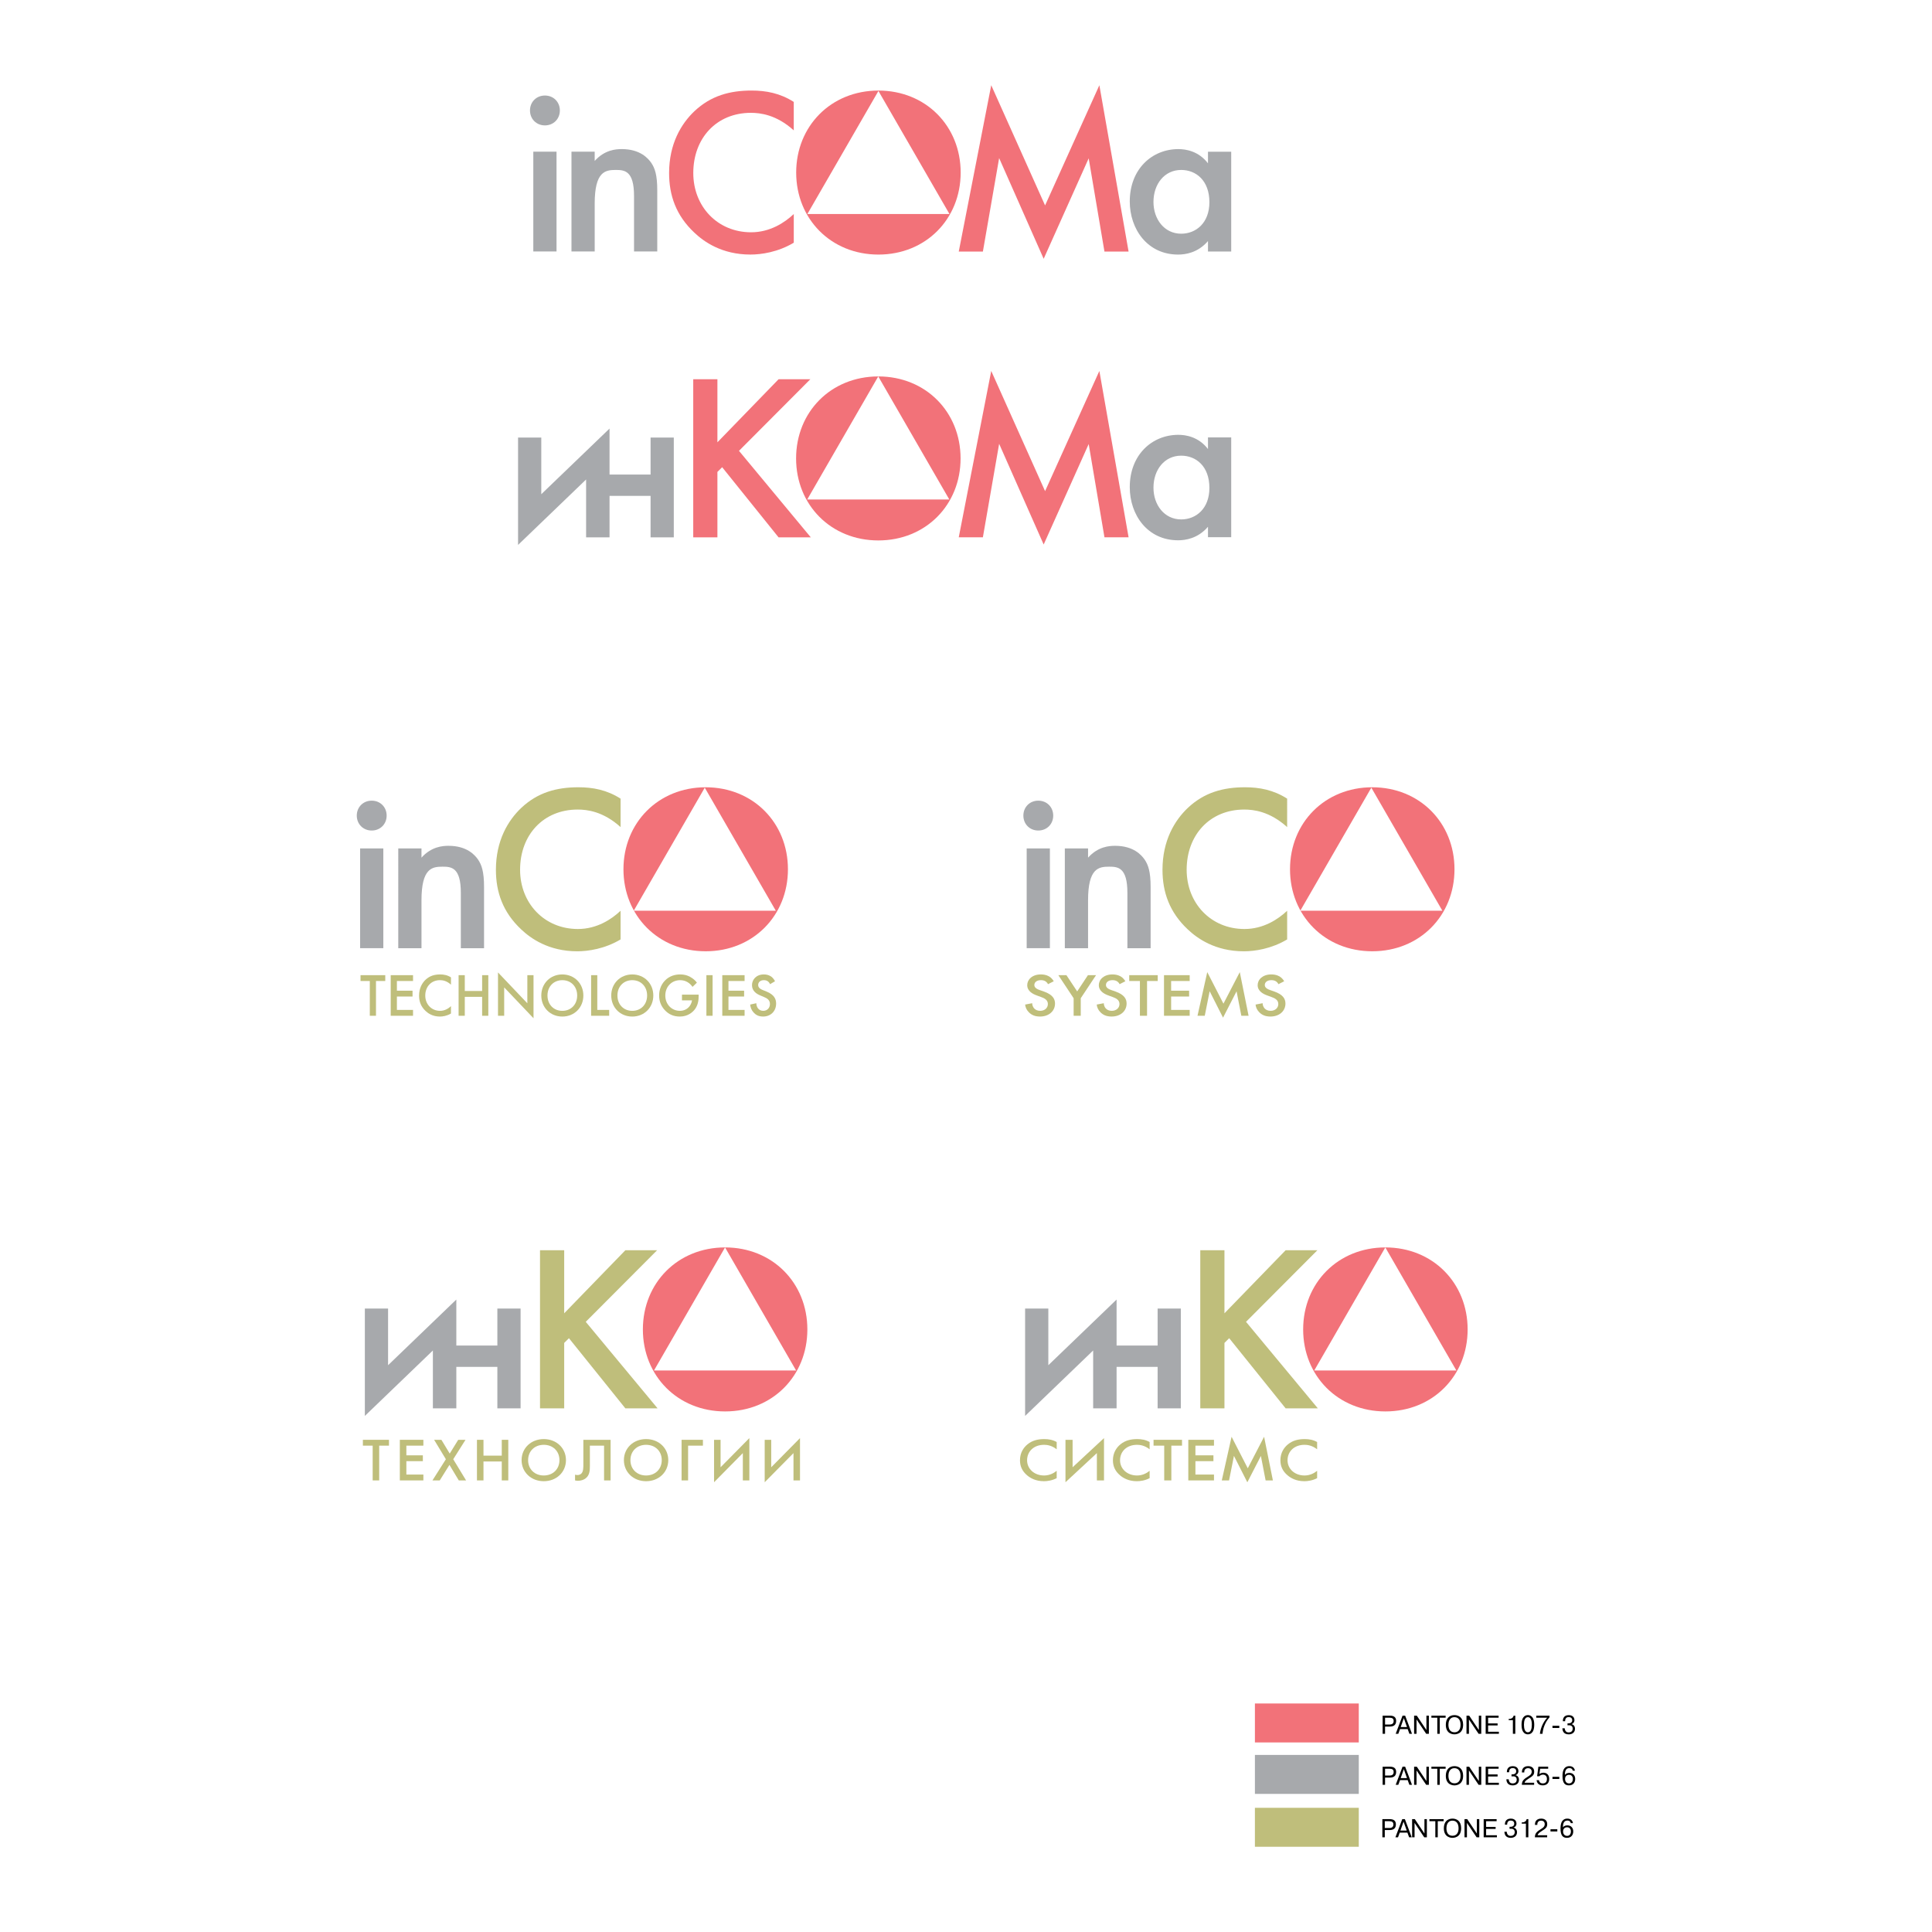 <?xml version="1.0" encoding="utf-8"?>
<!-- Generator: Adobe Illustrator 13.0.0, SVG Export Plug-In . SVG Version: 6.00 Build 14948)  -->
<!DOCTYPE svg PUBLIC "-//W3C//DTD SVG 1.0//EN" "http://www.w3.org/TR/2001/REC-SVG-20010904/DTD/svg10.dtd">
<svg version="1.0" id="Layer_1" xmlns="http://www.w3.org/2000/svg" xmlns:xlink="http://www.w3.org/1999/xlink" x="0px" y="0px"
	 width="192.756px" height="192.756px" viewBox="0 0 192.756 192.756" enable-background="new 0 0 192.756 192.756"
	 xml:space="preserve">
<g>
	<polygon fill-rule="evenodd" clip-rule="evenodd" fill="#FFFFFF" points="0,0 192.756,0 192.756,192.756 0,192.756 0,0 	"/>
	<path fill-rule="evenodd" clip-rule="evenodd" fill="#A7A9AC" d="M55.525,15.135v9.956h-2.317v-9.956H55.525L55.525,15.135z
		 M54.367,9.531c0.852,0,1.49,0.638,1.49,1.49c0,0.851-0.638,1.49-1.49,1.49c-0.851,0-1.49-0.639-1.49-1.49
		C52.877,10.169,53.516,9.531,54.367,9.531L54.367,9.531z"/>
	<path fill-rule="evenodd" clip-rule="evenodd" fill="#A7A9AC" d="M57.015,15.135h2.317v0.922c0.993-1.111,2.128-1.182,2.695-1.182
		c1.845,0,2.625,0.922,2.933,1.348c0.378,0.544,0.615,1.229,0.615,2.767v6.101h-2.317v-5.534c0-2.53-0.946-2.601-1.821-2.601
		c-1.041,0-2.104,0.142-2.104,3.358v4.777h-2.317V15.135L57.015,15.135z"/>
	<path fill-rule="evenodd" clip-rule="evenodd" fill="#F27279" d="M79.195,13.007c-1.75-1.584-3.382-1.75-4.28-1.75
		c-3.429,0-5.746,2.53-5.746,6.006c0,3.334,2.412,5.912,5.77,5.912c1.892,0,3.357-0.97,4.256-1.821v2.861
		c-1.584,0.946-3.24,1.182-4.328,1.182c-2.861,0-4.659-1.3-5.581-2.176c-1.844-1.726-2.53-3.736-2.53-5.958
		c0-2.909,1.206-4.918,2.53-6.172c1.632-1.537,3.523-2.057,5.699-2.057c1.442,0,2.837,0.26,4.209,1.135V13.007L79.195,13.007z"/>
	<path fill-rule="evenodd" clip-rule="evenodd" fill="#F27279" d="M87.641,9.035c-4.729,0-8.206,3.547-8.206,8.182
		s3.477,8.182,8.206,8.182c4.729,0,8.205-3.547,8.205-8.182S92.371,9.035,87.641,9.035L87.641,9.035z"/>
	<path fill-rule="evenodd" clip-rule="evenodd" fill="#A7A9AC" d="M117.848,16.956c1.467,0,2.814,1.041,2.814,3.216
		c0,2.082-1.348,3.145-2.814,3.145c-1.678,0-2.766-1.442-2.766-3.168C115.082,18.375,116.17,16.956,117.848,16.956L117.848,16.956z
		 M120.52,16.294c-0.945-1.229-2.223-1.418-2.955-1.418c-2.625,0-4.848,1.986-4.848,5.226c0,2.743,1.75,5.297,4.824,5.297
		c0.709,0,1.963-0.166,2.979-1.348v1.041h2.318v-9.956h-2.318V16.294L120.52,16.294z"/>
	<polygon fill-rule="evenodd" clip-rule="evenodd" fill="#FFFFFF" points="80.553,21.352 87.641,9.075 94.729,21.352 80.553,21.352 
			"/>
	<polygon fill-rule="evenodd" clip-rule="evenodd" fill="#F27279" points="95.655,25.102 98.896,8.504 104.268,20.496 
		109.684,8.504 112.6,25.102 110.193,25.102 108.619,15.796 104.127,25.82 99.684,15.773 98.062,25.102 95.655,25.102 	"/>
	<path fill-rule="evenodd" clip-rule="evenodd" fill="#A7A9AC" d="M117.848,45.462c1.467,0,2.814,1.041,2.814,3.216
		c0,2.081-1.348,3.145-2.814,3.145c-1.678,0-2.766-1.442-2.766-3.168C115.082,46.881,116.17,45.462,117.848,45.462L117.848,45.462z
		 M120.52,44.8c-0.945-1.229-2.223-1.418-2.955-1.418c-2.625,0-4.848,1.986-4.848,5.226c0,2.743,1.75,5.297,4.824,5.297
		c0.709,0,1.963-0.166,2.979-1.348v1.041h2.318v-9.956h-2.318V44.8L120.52,44.8z"/>
	<polygon fill-rule="evenodd" clip-rule="evenodd" fill="#F27279" points="95.655,53.608 98.896,37.01 104.268,49.002 
		109.684,37.01 112.6,53.608 110.193,53.608 108.619,44.302 104.127,54.326 99.684,44.279 98.062,53.608 95.655,53.608 	"/>
	<polygon fill-rule="evenodd" clip-rule="evenodd" fill="#F27279" points="135.566,173.844 125.203,173.844 125.203,169.957 
		135.566,169.957 135.566,173.844 	"/>
	<polygon fill-rule="evenodd" clip-rule="evenodd" fill="#A7A9AC" points="135.566,178.977 125.203,178.977 125.203,175.09 
		135.566,175.09 135.566,178.977 	"/>
	<polygon fill-rule="evenodd" clip-rule="evenodd" fill="#BFBE7B" points="135.566,184.252 125.203,184.252 125.203,180.365 
		135.566,180.365 135.566,184.252 	"/>
	<path fill-rule="evenodd" clip-rule="evenodd" d="M138.188,171.377h0.445c0.279,0,0.412,0.098,0.412,0.32
		c0,0.238-0.125,0.359-0.412,0.359h-0.445V171.377L138.188,171.377z M137.945,171.172v1.811h0.242v-0.723h0.471
		c0.467,0,0.635-0.229,0.635-0.568c0-0.375-0.242-0.52-0.611-0.52H137.945L137.945,171.172z"/>
	<path fill-rule="evenodd" clip-rule="evenodd" d="M139.746,172.311l0.314-0.893l0.316,0.893H139.746L139.746,172.311z
		 M139.68,172.514h0.764l0.172,0.469h0.26l-0.684-1.811h-0.26l-0.684,1.811h0.26L139.68,172.514L139.68,172.514z"/>
	<polygon fill-rule="evenodd" clip-rule="evenodd" points="141.328,172.982 141.086,172.982 141.086,171.172 141.354,171.172 
		142.314,172.607 142.314,171.172 142.559,171.172 142.559,172.982 142.291,172.982 141.328,171.547 141.328,172.982 	"/>
	<polygon fill-rule="evenodd" clip-rule="evenodd" points="142.811,171.377 142.811,171.172 144.23,171.172 144.23,171.377 
		143.643,171.377 143.643,172.982 143.4,172.982 143.4,171.377 142.811,171.377 	"/>
	<path fill-rule="evenodd" clip-rule="evenodd" d="M144.51,172.076c0-0.197,0.051-0.754,0.604-0.754
		c0.416,0,0.605,0.328,0.605,0.754c0,0.73-0.479,0.756-0.605,0.756C144.598,172.832,144.51,172.369,144.51,172.076L144.51,172.076z
		 M144.25,172.076c0,0.947,0.744,0.959,0.863,0.959c0.111,0,0.863-0.012,0.863-0.959c0-0.736-0.459-0.959-0.863-0.959
		C144.609,171.117,144.25,171.443,144.25,172.076L144.25,172.076z"/>
	<polygon fill-rule="evenodd" clip-rule="evenodd" points="146.557,172.982 146.312,172.982 146.312,171.172 146.582,171.172 
		147.543,172.607 147.543,171.172 147.785,171.172 147.785,172.982 147.52,172.982 146.557,171.547 146.557,172.982 	"/>
	<polygon fill-rule="evenodd" clip-rule="evenodd" points="149.416,171.945 149.416,172.148 148.469,172.148 148.469,172.777 
		149.543,172.777 149.543,172.982 148.225,172.982 148.225,171.172 149.516,171.172 149.516,171.377 148.469,171.377 
		148.469,171.945 149.416,171.945 	"/>
	<path fill-rule="evenodd" clip-rule="evenodd" d="M150.525,171.496h0.055c0.217,0,0.404-0.127,0.432-0.324h0.17v1.811h-0.242
		v-1.361h-0.414V171.496L150.525,171.496z"/>
	<path fill-rule="evenodd" clip-rule="evenodd" d="M152.438,172.832c-0.291,0-0.393-0.344-0.393-0.756
		c0-0.41,0.102-0.754,0.393-0.754c0.293,0,0.393,0.344,0.393,0.754C152.83,172.488,152.73,172.832,152.438,172.832L152.438,172.832z
		 M152.438,173.035c0.135,0,0.633-0.031,0.633-0.959s-0.498-0.959-0.633-0.959s-0.633,0.031-0.633,0.959
		S152.303,173.035,152.438,173.035L152.438,173.035z"/>
	<path fill-rule="evenodd" clip-rule="evenodd" d="M153.275,171.172h1.32v0.166c-0.24,0.266-0.377,0.506-0.502,0.811
		c-0.113,0.283-0.162,0.508-0.199,0.834h-0.258c0.033-0.262,0.094-0.52,0.217-0.812c0.109-0.256,0.285-0.557,0.504-0.793h-1.082
		V171.172L153.275,171.172z"/>
	<polygon fill-rule="evenodd" clip-rule="evenodd" points="154.891,172.18 155.572,172.18 155.572,172.4 154.891,172.4 
		154.891,172.18 	"/>
	<path fill-rule="evenodd" clip-rule="evenodd" d="M156.113,172.432c0.002,0.02,0.004,0.039,0.008,0.059
		c0.012,0.086,0.059,0.352,0.377,0.352c0.375,0,0.41-0.266,0.41-0.383c0-0.199-0.129-0.326-0.33-0.326h-0.188v-0.195h0.074
		c0.076,0,0.395-0.002,0.395-0.312c0-0.143-0.072-0.312-0.357-0.312c-0.084,0-0.354,0.012-0.35,0.41h-0.227
		c-0.002-0.158,0.031-0.605,0.584-0.605c0.504,0,0.574,0.355,0.574,0.496c0,0.199-0.123,0.354-0.297,0.402v0.004
		c0.184,0.027,0.35,0.184,0.35,0.459c0,0.354-0.264,0.557-0.623,0.557c-0.527,0-0.627-0.361-0.633-0.604H156.113L156.113,172.432z"
		/>
	<path fill-rule="evenodd" clip-rule="evenodd" d="M138.188,176.467h0.445c0.279,0,0.412,0.098,0.412,0.32
		c0,0.238-0.125,0.359-0.412,0.359h-0.445V176.467L138.188,176.467z M137.945,176.264v1.809h0.242v-0.721h0.471
		c0.467,0,0.635-0.23,0.635-0.57c0-0.373-0.242-0.518-0.611-0.518H137.945L137.945,176.264z"/>
	<path fill-rule="evenodd" clip-rule="evenodd" d="M139.746,177.4l0.314-0.893l0.316,0.893H139.746L139.746,177.4z M139.68,177.605
		h0.764l0.172,0.467h0.26l-0.684-1.809h-0.26l-0.684,1.809h0.26L139.68,177.605L139.68,177.605z"/>
	<polygon fill-rule="evenodd" clip-rule="evenodd" points="141.328,178.072 141.086,178.072 141.086,176.264 141.354,176.264 
		142.314,177.697 142.314,176.264 142.559,176.264 142.559,178.072 142.291,178.072 141.328,176.637 141.328,178.072 	"/>
	<polygon fill-rule="evenodd" clip-rule="evenodd" points="142.811,176.467 142.811,176.264 144.23,176.264 144.23,176.467 
		143.643,176.467 143.643,178.072 143.4,178.072 143.4,176.467 142.811,176.467 	"/>
	<path fill-rule="evenodd" clip-rule="evenodd" d="M144.51,177.168c0-0.199,0.051-0.756,0.604-0.756
		c0.416,0,0.605,0.328,0.605,0.756c0,0.729-0.479,0.754-0.605,0.754C144.598,177.922,144.51,177.459,144.51,177.168L144.51,177.168z
		 M144.25,177.168c0,0.945,0.744,0.959,0.863,0.959c0.111,0,0.863-0.014,0.863-0.959c0-0.736-0.459-0.959-0.863-0.959
		C144.609,176.209,144.25,176.535,144.25,177.168L144.25,177.168z"/>
	<polygon fill-rule="evenodd" clip-rule="evenodd" points="146.557,178.072 146.312,178.072 146.312,176.264 146.582,176.264 
		147.543,177.697 147.543,176.264 147.785,176.264 147.785,178.072 147.52,178.072 146.557,176.637 146.557,178.072 	"/>
	<polygon fill-rule="evenodd" clip-rule="evenodd" points="149.416,177.035 149.416,177.24 148.469,177.24 148.469,177.867 
		149.543,177.867 149.543,178.072 148.225,178.072 148.225,176.264 149.516,176.264 149.516,176.467 148.469,176.467 
		148.469,177.035 149.416,177.035 	"/>
	<path fill-rule="evenodd" clip-rule="evenodd" d="M150.525,177.521c0.002,0.021,0.006,0.039,0.008,0.059
		c0.014,0.086,0.059,0.352,0.377,0.352c0.375,0,0.412-0.266,0.412-0.381c0-0.199-0.131-0.326-0.332-0.326h-0.186v-0.197h0.072
		c0.078,0,0.395-0.002,0.395-0.312c0-0.143-0.072-0.312-0.355-0.312c-0.086,0-0.355,0.014-0.352,0.41h-0.225
		c-0.004-0.156,0.031-0.604,0.584-0.604c0.504,0,0.572,0.354,0.572,0.496c0,0.199-0.123,0.352-0.297,0.4v0.006
		c0.184,0.025,0.35,0.184,0.35,0.457c0,0.354-0.264,0.559-0.623,0.559c-0.527,0-0.625-0.363-0.633-0.605H150.525L150.525,177.521z"
		/>
	<path fill-rule="evenodd" clip-rule="evenodd" d="M153.061,178.072h-1.225c-0.004-0.438,0.26-0.602,0.611-0.824
		c0.15-0.096,0.371-0.213,0.371-0.488c0-0.225-0.148-0.348-0.365-0.348c-0.23,0-0.375,0.146-0.375,0.359v0.068h-0.238v-0.055
		c0-0.162,0.07-0.576,0.621-0.576c0.369,0,0.605,0.201,0.605,0.547c0,0.34-0.16,0.447-0.582,0.717
		c-0.246,0.154-0.346,0.264-0.381,0.395h0.957V178.072L153.061,178.072z"/>
	<path fill-rule="evenodd" clip-rule="evenodd" d="M153.543,177.609c0.016,0.119,0.094,0.322,0.373,0.322
		c0.121,0,0.422-0.021,0.422-0.447c0-0.318-0.203-0.426-0.398-0.426c-0.119,0-0.293,0.055-0.354,0.158h-0.229l0.127-0.953h0.977
		v0.203h-0.799l-0.072,0.535c0.113-0.098,0.244-0.137,0.408-0.137c0.334,0,0.566,0.232,0.566,0.617c0,0.361-0.199,0.645-0.648,0.645
		c-0.467,0-0.59-0.314-0.609-0.518H153.543L153.543,177.609z"/>
	<polygon fill-rule="evenodd" clip-rule="evenodd" points="154.891,177.271 155.572,177.271 155.572,177.49 154.891,177.49 
		154.891,177.271 	"/>
	<path fill-rule="evenodd" clip-rule="evenodd" d="M156.146,177.492c0-0.248,0.145-0.418,0.398-0.418
		c0.256,0,0.381,0.189,0.381,0.41c0,0.229-0.111,0.447-0.377,0.447C156.273,177.932,156.146,177.717,156.146,177.492
		L156.146,177.492z M157.133,176.662c-0.076-0.441-0.459-0.453-0.561-0.453c-0.16,0-0.682,0.016-0.682,0.982
		c0,0.725,0.25,0.936,0.648,0.936c0.393,0,0.619-0.264,0.619-0.639c0-0.385-0.25-0.607-0.58-0.607c-0.166,0-0.336,0.051-0.441,0.191
		h-0.006c-0.002-0.285,0.062-0.67,0.439-0.67c0.072,0,0.287,0.002,0.346,0.26H157.133L157.133,176.662z"/>
	<polygon fill-rule="evenodd" clip-rule="evenodd" fill="#A7A9AC" points="64.908,43.656 64.908,47.345 60.814,47.345 
		60.814,42.758 59.88,43.656 58.476,45.007 54.004,49.308 54.004,43.656 51.687,43.656 51.687,54.368 58.476,47.838 58.476,53.611 
		58.497,53.611 60.793,53.611 60.814,53.611 60.814,49.473 64.908,49.473 64.908,53.611 67.225,53.611 67.225,43.656 64.908,43.656 
			"/>
	<polygon fill-rule="evenodd" clip-rule="evenodd" fill="#F27279" points="71.576,44.129 77.677,37.839 80.845,37.839 73.728,44.98 
		80.893,53.611 77.677,53.611 72.049,46.612 71.576,47.085 71.576,53.611 69.164,53.611 69.164,37.839 71.576,37.839 71.576,44.129 
			"/>
	<path fill-rule="evenodd" clip-rule="evenodd" fill="#F27279" d="M87.631,37.556c-4.729,0-8.205,3.547-8.205,8.182
		s3.476,8.182,8.205,8.182c4.729,0,8.206-3.547,8.206-8.182S92.361,37.556,87.631,37.556L87.631,37.556z"/>
	<polygon fill-rule="evenodd" clip-rule="evenodd" fill="#FFFFFF" points="80.537,49.833 87.624,37.556 94.712,49.833 
		80.537,49.833 	"/>
	<path fill-rule="evenodd" clip-rule="evenodd" fill="#A7A9AC" d="M38.245,84.647v9.955h-2.317v-9.955H38.245L38.245,84.647z
		 M37.086,79.882c0.851,0,1.49,0.639,1.49,1.49c0,0.852-0.639,1.49-1.49,1.49s-1.49-0.639-1.49-1.49
		C35.597,80.521,36.235,79.882,37.086,79.882L37.086,79.882z"/>
	<path fill-rule="evenodd" clip-rule="evenodd" fill="#A7A9AC" d="M39.734,84.647h2.317v0.922c0.993-1.111,2.128-1.182,2.696-1.182
		c1.845,0,2.625,0.922,2.932,1.348c0.378,0.544,0.615,1.23,0.615,2.767v6.101h-2.317v-5.533c0-2.53-0.946-2.601-1.82-2.601
		c-1.041,0-2.105,0.142-2.105,3.358v4.776h-2.317V84.647L39.734,84.647z"/>
	<path fill-rule="evenodd" clip-rule="evenodd" fill="#BFBE7B" d="M61.915,82.519c-1.75-1.585-3.381-1.75-4.28-1.75
		c-3.429,0-5.746,2.531-5.746,6.006c0,3.334,2.412,5.912,5.77,5.912c1.892,0,3.358-0.97,4.256-1.821v2.861
		c-1.584,0.946-3.239,1.183-4.327,1.183c-2.861,0-4.658-1.301-5.581-2.176c-1.844-1.726-2.53-3.736-2.53-5.959
		c0-2.908,1.206-4.918,2.53-6.172c1.632-1.537,3.523-2.057,5.699-2.057c1.442,0,2.838,0.26,4.209,1.135V82.519L61.915,82.519z"/>
	<path fill-rule="evenodd" clip-rule="evenodd" fill="#F27279" d="M70.407,78.546c-4.729,0-8.205,3.547-8.205,8.181
		c0,4.635,3.476,8.182,8.205,8.182s8.206-3.547,8.206-8.182C78.613,82.093,75.137,78.546,70.407,78.546L70.407,78.546z"/>
	<polygon fill-rule="evenodd" clip-rule="evenodd" fill="#FFFFFF" points="63.227,90.863 70.314,78.587 77.402,90.863 
		63.227,90.863 	"/>
	<polygon fill-rule="evenodd" clip-rule="evenodd" fill="#BFBE7B" points="37.512,97.875 37.512,101.344 36.896,101.344 
		36.896,97.875 35.97,97.875 35.97,97.293 38.438,97.293 38.438,97.875 37.512,97.875 	"/>
	<polygon fill-rule="evenodd" clip-rule="evenodd" fill="#BFBE7B" points="41.208,97.875 39.599,97.875 39.599,98.842 
		41.159,98.842 41.159,99.424 39.599,99.424 39.599,100.76 41.208,100.76 41.208,101.344 38.981,101.344 38.981,97.293 
		41.208,97.293 41.208,97.875 	"/>
	<path fill-rule="evenodd" clip-rule="evenodd" fill="#BFBE7B" d="M44.993,98.24c-0.447-0.408-0.865-0.449-1.095-0.449
		c-0.876,0-1.469,0.648-1.469,1.541c0,0.857,0.617,1.52,1.476,1.52c0.484,0,0.859-0.25,1.088-0.469v0.736
		c-0.405,0.242-0.829,0.303-1.107,0.303c-0.731,0-1.191-0.334-1.427-0.559c-0.472-0.443-0.647-0.959-0.647-1.531
		c0-0.746,0.309-1.262,0.647-1.584c0.417-0.395,0.901-0.528,1.458-0.528c0.369,0,0.726,0.067,1.077,0.292V98.24L44.993,98.24z"/>
	<polygon fill-rule="evenodd" clip-rule="evenodd" fill="#BFBE7B" points="46.372,98.871 48.102,98.871 48.102,97.293 
		48.719,97.293 48.719,101.344 48.102,101.344 48.102,99.455 46.372,99.455 46.372,101.344 45.755,101.344 45.755,97.293 
		46.372,97.293 46.372,98.871 	"/>
	<polygon fill-rule="evenodd" clip-rule="evenodd" fill="#BFBE7B" points="49.686,101.344 49.686,97.02 52.613,100.098 
		52.613,97.293 53.23,97.293 53.23,101.592 50.303,98.514 50.303,101.344 49.686,101.344 	"/>
	<path fill-rule="evenodd" clip-rule="evenodd" fill="#BFBE7B" d="M56.103,100.852c-0.864,0-1.481-0.633-1.481-1.531
		s0.617-1.529,1.481-1.529c0.865,0,1.482,0.631,1.482,1.529S56.968,100.852,56.103,100.852L56.103,100.852z M56.103,97.22
		c-1.209,0-2.099,0.911-2.099,2.101c0,1.191,0.889,2.102,2.099,2.102s2.099-0.91,2.099-2.102
		C58.201,98.131,57.312,97.22,56.103,97.22L56.103,97.22z"/>
	<polygon fill-rule="evenodd" clip-rule="evenodd" fill="#BFBE7B" points="59.592,97.293 59.592,100.76 60.777,100.76 
		60.777,101.344 58.975,101.344 58.975,97.293 59.592,97.293 	"/>
	<path fill-rule="evenodd" clip-rule="evenodd" fill="#BFBE7B" d="M63.082,100.852c-0.865,0-1.481-0.633-1.481-1.531
		s0.617-1.529,1.481-1.529s1.481,0.631,1.481,1.529S63.946,100.852,63.082,100.852L63.082,100.852z M63.082,97.22
		c-1.209,0-2.099,0.911-2.099,2.101c0,1.191,0.889,2.102,2.099,2.102s2.099-0.91,2.099-2.102
		C65.18,98.131,64.291,97.22,63.082,97.22L63.082,97.22z"/>
	<path fill-rule="evenodd" clip-rule="evenodd" fill="#BFBE7B" d="M68.041,99.236h1.663v0.127c0,0.371-0.036,0.863-0.356,1.305
		c-0.206,0.287-0.689,0.754-1.524,0.754c-0.641,0-1.094-0.236-1.445-0.588c-0.423-0.426-0.617-0.936-0.617-1.514
		c0-0.432,0.115-1.002,0.574-1.482c0.484-0.504,1.071-0.618,1.524-0.618c0.544,0,0.925,0.17,1.228,0.389
		c0.182,0.128,0.314,0.261,0.441,0.431l-0.436,0.42c-0.26-0.377-0.671-0.668-1.233-0.668c-0.853,0-1.482,0.648-1.482,1.535
		c0,0.863,0.623,1.525,1.463,1.525c0.647,0,1.107-0.449,1.204-1.045h-1.004V99.236L68.041,99.236z"/>
	<polygon fill-rule="evenodd" clip-rule="evenodd" fill="#BFBE7B" points="71.095,97.293 71.095,101.344 70.478,101.344 
		70.478,97.293 71.095,97.293 	"/>
	<polygon fill-rule="evenodd" clip-rule="evenodd" fill="#BFBE7B" points="74.288,97.875 72.679,97.875 72.679,98.842 74.24,98.842 
		74.24,99.424 72.679,99.424 72.679,100.76 74.288,100.76 74.288,101.344 72.062,101.344 72.062,97.293 74.288,97.293 
		74.288,97.875 	"/>
	<path fill-rule="evenodd" clip-rule="evenodd" fill="#BFBE7B" d="M76.828,98.191c-0.036-0.092-0.09-0.176-0.181-0.256
		c-0.127-0.104-0.26-0.145-0.436-0.145c-0.375,0-0.568,0.225-0.568,0.484c0,0.123,0.042,0.334,0.436,0.492l0.405,0.164
		c0.744,0.305,0.95,0.729,0.95,1.191c0,0.77-0.544,1.299-1.3,1.299c-0.465,0-0.744-0.176-0.949-0.406
		c-0.218-0.244-0.315-0.512-0.339-0.789l0.611-0.135c0,0.201,0.073,0.389,0.169,0.516c0.115,0.146,0.284,0.244,0.526,0.244
		c0.375,0,0.665-0.273,0.665-0.682c0-0.412-0.314-0.582-0.581-0.691l-0.387-0.164c-0.333-0.139-0.823-0.42-0.823-1.025
		c0-0.547,0.424-1.069,1.179-1.069c0.436,0,0.684,0.163,0.811,0.272c0.109,0.098,0.224,0.238,0.308,0.408L76.828,98.191
		L76.828,98.191z"/>
	<path fill-rule="evenodd" clip-rule="evenodd" fill="#A7A9AC" d="M104.748,84.647v9.955h-2.316v-9.955H104.748L104.748,84.647z
		 M103.59,79.882c0.852,0,1.49,0.639,1.49,1.49c0,0.852-0.639,1.49-1.49,1.49c-0.85,0-1.488-0.639-1.488-1.49
		C102.102,80.521,102.74,79.882,103.59,79.882L103.59,79.882z"/>
	<path fill-rule="evenodd" clip-rule="evenodd" fill="#A7A9AC" d="M106.238,84.647h2.318v0.922c0.992-1.111,2.127-1.182,2.695-1.182
		c1.844,0,2.623,0.922,2.932,1.348c0.379,0.544,0.615,1.23,0.615,2.767v6.101h-2.318v-5.533c0-2.53-0.945-2.601-1.82-2.601
		c-1.039,0-2.104,0.142-2.104,3.358v4.776h-2.318V84.647L106.238,84.647z"/>
	<path fill-rule="evenodd" clip-rule="evenodd" fill="#BFBE7B" d="M128.418,82.519c-1.75-1.585-3.381-1.75-4.279-1.75
		c-3.43,0-5.746,2.531-5.746,6.006c0,3.334,2.412,5.912,5.77,5.912c1.891,0,3.357-0.97,4.256-1.821v2.861
		c-1.584,0.946-3.238,1.183-4.326,1.183c-2.861,0-4.658-1.301-5.582-2.176c-1.844-1.726-2.529-3.736-2.529-5.959
		c0-2.908,1.205-4.918,2.529-6.172c1.633-1.537,3.523-2.057,5.699-2.057c1.443,0,2.838,0.26,4.209,1.135V82.519L128.418,82.519z"/>
	<path fill-rule="evenodd" clip-rule="evenodd" fill="#F27279" d="M136.91,78.546c-4.729,0-8.205,3.547-8.205,8.181
		c0,4.635,3.477,8.182,8.205,8.182c4.73,0,8.205-3.547,8.205-8.182C145.115,82.093,141.641,78.546,136.91,78.546L136.91,78.546z"/>
	<polygon fill-rule="evenodd" clip-rule="evenodd" fill="#FFFFFF" points="129.73,90.863 136.818,78.587 143.906,90.863 
		129.73,90.863 	"/>
	<path fill-rule="evenodd" clip-rule="evenodd" fill="#BFBE7B" d="M104.561,98.191c-0.041-0.092-0.104-0.176-0.209-0.256
		c-0.146-0.104-0.299-0.145-0.5-0.145c-0.434,0-0.656,0.225-0.656,0.484c0,0.123,0.049,0.334,0.502,0.492l0.467,0.164
		c0.855,0.305,1.094,0.729,1.094,1.191c0,0.77-0.627,1.299-1.498,1.299c-0.535,0-0.855-0.176-1.092-0.406
		c-0.252-0.244-0.363-0.512-0.391-0.789l0.703-0.135c0,0.201,0.084,0.389,0.195,0.516c0.133,0.146,0.326,0.244,0.605,0.244
		c0.432,0,0.766-0.273,0.766-0.682c0-0.412-0.361-0.582-0.668-0.691l-0.445-0.164c-0.383-0.139-0.947-0.42-0.947-1.025
		c0-0.547,0.486-1.069,1.357-1.069c0.502,0,0.787,0.163,0.934,0.272c0.125,0.098,0.258,0.238,0.355,0.408L104.561,98.191
		L104.561,98.191z"/>
	<polygon fill-rule="evenodd" clip-rule="evenodd" fill="#BFBE7B" points="107.117,99.594 105.592,97.293 106.398,97.293 
		107.471,98.914 108.543,97.293 109.352,97.293 107.826,99.594 107.826,101.344 107.117,101.344 107.117,99.594 	"/>
	<path fill-rule="evenodd" clip-rule="evenodd" fill="#BFBE7B" d="M111.705,98.191c-0.043-0.092-0.105-0.176-0.209-0.256
		c-0.146-0.104-0.301-0.145-0.502-0.145c-0.432,0-0.654,0.225-0.654,0.484c0,0.123,0.049,0.334,0.502,0.492l0.465,0.164
		c0.857,0.305,1.094,0.729,1.094,1.191c0,0.77-0.627,1.299-1.496,1.299c-0.537,0-0.857-0.176-1.094-0.406
		c-0.25-0.244-0.361-0.512-0.391-0.789l0.705-0.135c0,0.201,0.082,0.389,0.193,0.516c0.133,0.146,0.328,0.244,0.605,0.244
		c0.432,0,0.768-0.273,0.768-0.682c0-0.412-0.363-0.582-0.67-0.691l-0.445-0.164c-0.383-0.139-0.947-0.42-0.947-1.025
		c0-0.547,0.488-1.069,1.357-1.069c0.502,0,0.787,0.163,0.934,0.272c0.125,0.098,0.258,0.238,0.355,0.408L111.705,98.191
		L111.705,98.191z"/>
	<polygon fill-rule="evenodd" clip-rule="evenodd" fill="#BFBE7B" points="114.441,97.875 114.441,101.344 113.73,101.344 
		113.73,97.875 112.664,97.875 112.664,97.293 115.506,97.293 115.506,97.875 114.441,97.875 	"/>
	<polygon fill-rule="evenodd" clip-rule="evenodd" fill="#BFBE7B" points="118.695,97.875 116.844,97.875 116.844,98.842 
		118.639,98.842 118.639,99.424 116.844,99.424 116.844,100.76 118.695,100.76 118.695,101.344 116.133,101.344 116.133,97.293 
		118.695,97.293 118.695,97.875 	"/>
	<polygon fill-rule="evenodd" clip-rule="evenodd" fill="#BFBE7B" points="119.475,101.344 120.449,96.988 122.064,100.135 
		123.693,96.988 124.572,101.344 123.848,101.344 123.373,98.902 122.023,101.531 120.688,98.895 120.199,101.344 119.475,101.344 	
		"/>
	<path fill-rule="evenodd" clip-rule="evenodd" fill="#BFBE7B" d="M127.551,98.191c-0.041-0.092-0.104-0.176-0.209-0.256
		c-0.145-0.104-0.299-0.145-0.5-0.145c-0.432,0-0.654,0.225-0.654,0.484c0,0.123,0.049,0.334,0.5,0.492l0.467,0.164
		c0.857,0.305,1.094,0.729,1.094,1.191c0,0.77-0.627,1.299-1.496,1.299c-0.537,0-0.857-0.176-1.094-0.406
		c-0.252-0.244-0.363-0.512-0.391-0.789l0.703-0.135c0,0.201,0.084,0.389,0.195,0.516c0.133,0.146,0.328,0.244,0.605,0.244
		c0.432,0,0.766-0.273,0.766-0.682c0-0.412-0.361-0.582-0.668-0.691l-0.445-0.164c-0.383-0.139-0.947-0.42-0.947-1.025
		c0-0.547,0.488-1.069,1.357-1.069c0.502,0,0.787,0.163,0.934,0.272c0.125,0.098,0.258,0.238,0.355,0.408L127.551,98.191
		L127.551,98.191z"/>
	<polygon fill-rule="evenodd" clip-rule="evenodd" fill="#A7A9AC" points="49.622,130.555 49.622,134.244 45.528,134.244 
		45.528,129.656 44.594,130.555 43.189,131.906 38.718,136.207 38.718,130.555 36.401,130.555 36.401,141.268 43.189,134.738 
		43.189,140.51 43.211,140.51 45.507,140.51 45.528,140.51 45.528,136.373 49.622,136.373 49.622,140.51 51.939,140.51 
		51.939,130.555 49.622,130.555 	"/>
	<polygon fill-rule="evenodd" clip-rule="evenodd" fill="#BFBE7B" points="56.29,131.027 62.391,124.738 65.559,124.738 
		58.441,131.879 65.606,140.51 62.391,140.51 56.763,133.512 56.29,133.984 56.29,140.51 53.877,140.51 53.877,124.738 
		56.29,124.738 56.29,131.027 	"/>
	<path fill-rule="evenodd" clip-rule="evenodd" fill="#F27279" d="M72.345,124.455c-4.729,0-8.205,3.547-8.205,8.182
		s3.476,8.182,8.205,8.182c4.73,0,8.206-3.547,8.206-8.182S77.075,124.455,72.345,124.455L72.345,124.455z"/>
	<polygon fill-rule="evenodd" clip-rule="evenodd" fill="#FFFFFF" points="65.25,136.732 72.338,124.455 79.426,136.732 
		65.25,136.732 	"/>
	<polygon fill-rule="evenodd" clip-rule="evenodd" fill="#BFBE7B" points="37.832,144.232 37.832,147.701 37.181,147.701 
		37.181,144.232 36.205,144.232 36.205,143.65 38.808,143.65 38.808,144.232 37.832,144.232 	"/>
	<polygon fill-rule="evenodd" clip-rule="evenodd" fill="#BFBE7B" points="42.24,144.232 40.542,144.232 40.542,145.199 
		42.188,145.199 42.188,145.781 40.542,145.781 40.542,147.117 42.24,147.117 42.24,147.701 39.892,147.701 39.892,143.65 
		42.24,143.65 42.24,144.232 	"/>
	<polygon fill-rule="evenodd" clip-rule="evenodd" fill="#BFBE7B" points="44.485,145.588 43.312,143.65 44.039,143.65 
		44.868,145.023 45.717,143.65 46.444,143.65 45.219,145.588 46.501,147.701 45.774,147.701 44.842,146.152 43.873,147.701 
		43.146,147.701 44.485,145.588 	"/>
	<polygon fill-rule="evenodd" clip-rule="evenodd" fill="#BFBE7B" points="48.237,145.229 50.061,145.229 50.061,143.65 
		50.712,143.65 50.712,147.701 50.061,147.701 50.061,145.812 48.237,145.812 48.237,147.701 47.586,147.701 47.586,143.65 
		48.237,143.65 48.237,145.229 	"/>
	<path fill-rule="evenodd" clip-rule="evenodd" fill="#BFBE7B" d="M54.253,147.209c-0.913,0-1.563-0.631-1.563-1.531
		c0-0.898,0.65-1.529,1.563-1.529c0.912,0,1.563,0.631,1.563,1.529C55.816,146.578,55.165,147.209,54.253,147.209L54.253,147.209z
		 M54.253,143.578c-1.276,0-2.214,0.91-2.214,2.1c0,1.191,0.938,2.102,2.214,2.102c1.276,0,2.213-0.91,2.213-2.102
		C56.466,144.488,55.529,143.578,54.253,143.578L54.253,143.578z"/>
	<path fill-rule="evenodd" clip-rule="evenodd" fill="#BFBE7B" d="M60.919,143.65v4.051h-0.651v-3.469h-1.416v2.018
		c0,0.461-0.02,0.928-0.421,1.244c-0.217,0.17-0.504,0.242-0.771,0.242c-0.115,0-0.211-0.018-0.288-0.035v-0.572
		c0.064,0.02,0.147,0.037,0.236,0.037c0.166,0,0.3-0.061,0.383-0.139c0.217-0.201,0.21-0.607,0.21-0.961v-2.416H60.919
		L60.919,143.65z"/>
	<path fill-rule="evenodd" clip-rule="evenodd" fill="#BFBE7B" d="M64.46,147.209c-0.912,0-1.562-0.631-1.562-1.531
		c0-0.898,0.65-1.529,1.562-1.529c0.913,0,1.563,0.631,1.563,1.529C66.023,146.578,65.373,147.209,64.46,147.209L64.46,147.209z
		 M64.46,143.578c-1.276,0-2.213,0.91-2.213,2.1c0,1.191,0.938,2.102,2.213,2.102s2.214-0.91,2.214-2.102
		C66.674,144.488,65.736,143.578,64.46,143.578L64.46,143.578z"/>
	<polygon fill-rule="evenodd" clip-rule="evenodd" fill="#BFBE7B" points="68.001,143.65 70.131,143.65 70.131,144.232 
		68.652,144.232 68.652,147.701 68.001,147.701 68.001,143.65 	"/>
	<polygon fill-rule="evenodd" clip-rule="evenodd" fill="#BFBE7B" points="74.113,144.975 71.242,147.883 71.242,143.65 
		71.893,143.65 71.893,146.389 74.763,143.48 74.763,147.701 74.113,147.701 74.113,144.975 	"/>
	<polygon fill-rule="evenodd" clip-rule="evenodd" fill="#BFBE7B" points="79.166,144.975 76.294,147.883 76.294,143.65 
		76.945,143.65 76.945,146.389 79.816,143.48 79.816,147.701 79.166,147.701 79.166,144.975 	"/>
	<polygon fill-rule="evenodd" clip-rule="evenodd" fill="#A7A9AC" points="115.496,130.555 115.496,134.244 111.402,134.244 
		111.402,129.656 110.469,130.555 109.064,131.906 104.592,136.207 104.592,130.555 102.275,130.555 102.275,141.268 
		109.064,134.738 109.064,140.51 109.086,140.51 111.383,140.51 111.402,140.51 111.402,136.373 115.496,136.373 115.496,140.51 
		117.812,140.51 117.812,130.555 115.496,130.555 	"/>
	<polygon fill-rule="evenodd" clip-rule="evenodd" fill="#BFBE7B" points="122.164,131.027 128.266,124.738 131.434,124.738 
		124.316,131.879 131.48,140.51 128.266,140.51 122.637,133.512 122.164,133.984 122.164,140.51 119.752,140.51 119.752,124.738 
		122.164,124.738 122.164,131.027 	"/>
	<path fill-rule="evenodd" clip-rule="evenodd" fill="#F27279" d="M138.221,124.455c-4.73,0-8.205,3.547-8.205,8.182
		s3.475,8.182,8.205,8.182c4.729,0,8.205-3.547,8.205-8.182S142.949,124.455,138.221,124.455L138.221,124.455z"/>
	<polygon fill-rule="evenodd" clip-rule="evenodd" fill="#FFFFFF" points="131.125,136.732 138.213,124.455 145.301,136.732 
		131.125,136.732 	"/>
	<path fill-rule="evenodd" clip-rule="evenodd" fill="#BFBE7B" d="M105.426,144.598c-0.516-0.408-0.996-0.449-1.262-0.449
		c-1.01,0-1.691,0.65-1.691,1.543c0,0.855,0.711,1.518,1.699,1.518c0.557,0,0.988-0.25,1.254-0.469v0.736
		c-0.467,0.242-0.955,0.303-1.275,0.303c-0.842,0-1.371-0.334-1.643-0.559c-0.543-0.443-0.744-0.959-0.744-1.529
		c0-0.748,0.354-1.264,0.744-1.586c0.48-0.395,1.037-0.527,1.678-0.527c0.426,0,0.836,0.066,1.24,0.291V144.598L105.426,144.598z"/>
	<polygon fill-rule="evenodd" clip-rule="evenodd" fill="#BFBE7B" points="109.436,144.975 106.303,147.883 106.303,143.65 
		107.014,143.65 107.014,146.389 110.146,143.48 110.146,147.701 109.436,147.701 109.436,144.975 	"/>
	<path fill-rule="evenodd" clip-rule="evenodd" fill="#BFBE7B" d="M114.699,144.598c-0.516-0.408-0.996-0.449-1.26-0.449
		c-1.01,0-1.691,0.65-1.691,1.543c0,0.855,0.709,1.518,1.697,1.518c0.559,0,0.99-0.25,1.254-0.469v0.736
		c-0.467,0.242-0.953,0.303-1.273,0.303c-0.844,0-1.373-0.334-1.645-0.559c-0.543-0.443-0.744-0.959-0.744-1.529
		c0-0.748,0.355-1.264,0.744-1.586c0.48-0.395,1.037-0.527,1.68-0.527c0.424,0,0.834,0.066,1.238,0.291V144.598L114.699,144.598z"/>
	<polygon fill-rule="evenodd" clip-rule="evenodd" fill="#BFBE7B" points="116.865,144.232 116.865,147.701 116.154,147.701 
		116.154,144.232 115.09,144.232 115.09,143.65 117.93,143.65 117.93,144.232 116.865,144.232 	"/>
	<polygon fill-rule="evenodd" clip-rule="evenodd" fill="#BFBE7B" points="121.119,144.232 119.268,144.232 119.268,145.199 
		121.064,145.199 121.064,145.781 119.268,145.781 119.268,147.117 121.119,147.117 121.119,147.701 118.557,147.701 
		118.557,143.65 121.119,143.65 121.119,144.232 	"/>
	<polygon fill-rule="evenodd" clip-rule="evenodd" fill="#BFBE7B" points="121.898,147.701 122.875,143.346 124.49,146.492 
		126.119,143.346 126.996,147.701 126.271,147.701 125.799,145.26 124.447,147.889 123.111,145.254 122.623,147.701 
		121.898,147.701 	"/>
	<path fill-rule="evenodd" clip-rule="evenodd" fill="#BFBE7B" d="M131.41,144.598c-0.516-0.408-0.996-0.449-1.26-0.449
		c-1.01,0-1.691,0.65-1.691,1.543c0,0.855,0.709,1.518,1.697,1.518c0.559,0,0.99-0.25,1.254-0.469v0.736
		c-0.467,0.242-0.953,0.303-1.273,0.303c-0.844,0-1.371-0.334-1.643-0.559c-0.545-0.443-0.746-0.959-0.746-1.529
		c0-0.748,0.355-1.264,0.746-1.586c0.479-0.395,1.037-0.527,1.678-0.527c0.424,0,0.834,0.066,1.238,0.291V144.598L131.41,144.598z"
		/>
	<path fill-rule="evenodd" clip-rule="evenodd" d="M137.918,181.496v1.811h0.242v-0.723h0.471c0.469,0,0.637-0.229,0.637-0.568
		c0-0.375-0.244-0.52-0.613-0.52H137.918L137.918,181.496z M138.16,181.701h0.445c0.279,0,0.414,0.098,0.414,0.32
		c0,0.238-0.127,0.359-0.414,0.359h-0.445V181.701L138.16,181.701z"/>
	<path fill-rule="evenodd" clip-rule="evenodd" d="M139.652,182.838h0.764l0.172,0.469h0.26l-0.684-1.811h-0.26l-0.684,1.811h0.26
		L139.652,182.838L139.652,182.838z M139.719,182.635l0.316-0.893l0.314,0.893H139.719L139.719,182.635z"/>
	<polygon fill-rule="evenodd" clip-rule="evenodd" points="141.131,181.871 142.094,183.307 142.359,183.307 142.359,181.496 
		142.117,181.496 142.117,182.932 141.156,181.496 140.887,181.496 140.887,183.307 141.131,183.307 141.131,181.871 	"/>
	<polygon fill-rule="evenodd" clip-rule="evenodd" points="143.203,181.701 143.203,183.307 143.445,183.307 143.445,181.701 
		144.033,181.701 144.033,181.496 142.613,181.496 142.613,181.701 143.203,181.701 	"/>
	<path fill-rule="evenodd" clip-rule="evenodd" d="M144.053,182.4c0,0.947,0.744,0.961,0.863,0.961c0.111,0,0.863-0.014,0.863-0.961
		c0-0.736-0.459-0.957-0.863-0.957C144.412,181.443,144.053,181.768,144.053,182.4L144.053,182.4z M144.311,182.4
		c0-0.197,0.053-0.754,0.605-0.754c0.416,0,0.605,0.328,0.605,0.754c0,0.73-0.479,0.756-0.605,0.756
		C144.398,183.156,144.311,182.693,144.311,182.4L144.311,182.4z"/>
	<polygon fill-rule="evenodd" clip-rule="evenodd" points="146.357,181.871 147.322,183.307 147.588,183.307 147.588,181.496 
		147.346,181.496 147.346,182.932 146.385,181.496 146.115,181.496 146.115,183.307 146.357,183.307 146.357,181.871 	"/>
	<polygon fill-rule="evenodd" clip-rule="evenodd" points="148.271,182.27 148.271,181.701 149.318,181.701 149.318,181.496 
		148.027,181.496 148.027,183.307 149.346,183.307 149.346,183.102 148.271,183.102 148.271,182.473 149.219,182.473 
		149.219,182.27 148.271,182.27 	"/>
	<path fill-rule="evenodd" clip-rule="evenodd" d="M150.096,182.756c0.008,0.242,0.105,0.605,0.633,0.605
		c0.359,0,0.623-0.205,0.623-0.559c0-0.275-0.166-0.432-0.35-0.459v-0.004c0.174-0.049,0.297-0.203,0.297-0.4
		c0-0.143-0.068-0.496-0.572-0.496c-0.553,0-0.588,0.445-0.584,0.604h0.225c-0.004-0.398,0.266-0.41,0.352-0.41
		c0.283,0,0.355,0.17,0.355,0.312c0,0.311-0.316,0.312-0.395,0.312h-0.072v0.197h0.186c0.201,0,0.33,0.125,0.33,0.324
		c0,0.117-0.035,0.383-0.41,0.383c-0.318,0-0.363-0.266-0.377-0.352c-0.002-0.02-0.006-0.039-0.008-0.059H150.096L150.096,182.756z"
		/>
	<path fill-rule="evenodd" clip-rule="evenodd" d="M151.826,181.947h0.414v1.359h0.244v-1.811h-0.172
		c-0.025,0.197-0.215,0.324-0.432,0.324h-0.055V181.947L151.826,181.947z"/>
	<path fill-rule="evenodd" clip-rule="evenodd" d="M154.361,183.102h-0.955c0.033-0.131,0.135-0.24,0.379-0.395
		c0.422-0.27,0.582-0.379,0.582-0.717c0-0.346-0.234-0.547-0.604-0.547c-0.551,0-0.621,0.412-0.621,0.576v0.053h0.238v-0.066
		c0-0.215,0.145-0.359,0.375-0.359c0.217,0,0.363,0.121,0.363,0.346c0,0.277-0.219,0.395-0.369,0.488
		c-0.352,0.223-0.615,0.389-0.613,0.826h1.225V183.102L154.361,183.102z"/>
	<polygon fill-rule="evenodd" clip-rule="evenodd" points="154.693,182.725 155.375,182.725 155.375,182.504 154.693,182.504 
		154.693,182.725 	"/>
	<path fill-rule="evenodd" clip-rule="evenodd" d="M156.936,181.895c-0.076-0.439-0.459-0.451-0.561-0.451
		c-0.16,0-0.682,0.014-0.682,0.98c0,0.727,0.25,0.938,0.648,0.938c0.393,0,0.621-0.266,0.621-0.639c0-0.387-0.252-0.607-0.582-0.607
		c-0.166,0-0.336,0.051-0.441,0.189h-0.006c-0.002-0.283,0.062-0.668,0.439-0.668c0.072,0,0.287,0.002,0.346,0.258H156.936
		L156.936,181.895z M155.949,182.727c0-0.248,0.145-0.418,0.398-0.418c0.256,0,0.383,0.188,0.383,0.41
		c0,0.229-0.111,0.447-0.379,0.447C156.076,183.166,155.949,182.951,155.949,182.727L155.949,182.727z"/>
</g>
</svg>
